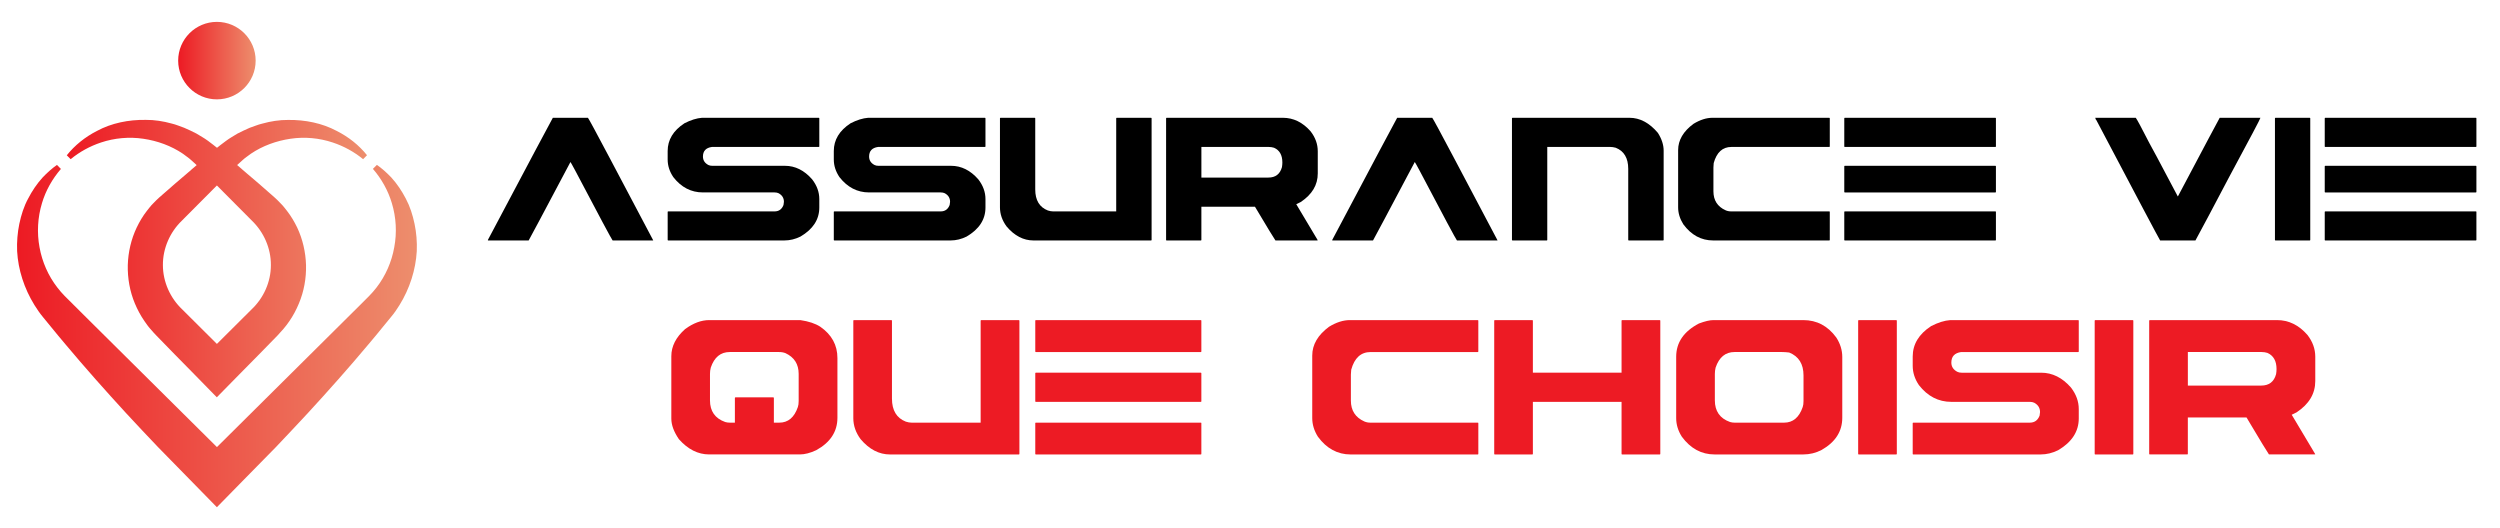 <?xml version="1.0" encoding="utf-8"?>
<!-- Generator: Adobe Illustrator 16.0.0, SVG Export Plug-In . SVG Version: 6.00 Build 0)  -->
<!DOCTYPE svg PUBLIC "-//W3C//DTD SVG 1.1//EN" "http://www.w3.org/Graphics/SVG/1.1/DTD/svg11.dtd">
<svg version="1.1" id="Calque_1" xmlns="http://www.w3.org/2000/svg" xmlns:xlink="http://www.w3.org/1999/xlink" x="0px" y="0px"
	 width="246px" height="52px" viewBox="0 0 246 52" enable-background="new 0 0 246 52" xml:space="preserve">
<g>
	<g>
		<g>
			<path d="M54.4,11.59h3.453c0.067,0.068,0.779,1.385,2.136,3.949c2.739,5.166,4.167,7.865,4.282,8.099v0.022h-3.989
				c-0.095-0.105-1.326-2.407-3.695-6.906c-0.291-0.541-0.442-0.811-0.455-0.811c-2.666,5.032-4.036,7.604-4.111,7.717h-4.009
				v-0.057C52.116,15.857,54.245,11.854,54.4,11.59z"/>
			<path d="M69.08,11.59h11.49c0.034,0.008,0.05,0.027,0.05,0.057v2.756c0,0.037-0.017,0.057-0.05,0.057H70.051
				c-0.587,0.082-0.881,0.397-0.881,0.945c0,0.367,0.179,0.645,0.536,0.832c0.108,0.053,0.236,0.078,0.385,0.078h7.147
				c1.005,0,1.897,0.442,2.672,1.327c0.472,0.608,0.709,1.257,0.709,1.946v0.833c0,1.177-0.617,2.129-1.852,2.856
				c-0.514,0.255-1.04,0.383-1.581,0.383H65.749c-0.034,0-0.05-0.02-0.05-0.057v-2.756c0.006-0.03,0.023-0.045,0.05-0.045h10.468
				c0.426,0,0.719-0.211,0.88-0.63c0.028-0.181,0.041-0.285,0.041-0.315c0-0.374-0.176-0.655-0.527-0.844
				c-0.108-0.051-0.239-0.078-0.395-0.078H69.17c-1.161,0-2.133-0.502-2.915-1.507c-0.372-0.548-0.557-1.126-0.557-1.732v-0.833
				c0-1.102,0.55-2.014,1.65-2.732C67.976,11.809,68.553,11.629,69.08,11.59z"/>
			<path d="M85.429,11.59h11.489c0.033,0.008,0.052,0.027,0.052,0.057v2.756c0,0.037-0.019,0.057-0.052,0.057H86.4
				c-0.587,0.082-0.88,0.397-0.88,0.945c0,0.367,0.178,0.645,0.536,0.832c0.108,0.053,0.236,0.078,0.385,0.078h7.147
				c1.005,0,1.896,0.442,2.673,1.327c0.472,0.608,0.709,1.257,0.709,1.946v0.833c0,1.177-0.619,2.129-1.854,2.856
				c-0.514,0.255-1.04,0.383-1.58,0.383H82.098c-0.035,0-0.052-0.02-0.052-0.057v-2.756c0.007-0.03,0.023-0.045,0.052-0.045h10.467
				c0.426,0,0.719-0.211,0.881-0.63c0.027-0.181,0.041-0.285,0.041-0.315c0-0.374-0.175-0.655-0.526-0.844
				c-0.108-0.051-0.24-0.078-0.396-0.078H85.52c-1.161,0-2.132-0.502-2.917-1.507c-0.371-0.548-0.557-1.126-0.557-1.732v-0.833
				c0-1.102,0.551-2.014,1.65-2.732C84.325,11.809,84.901,11.629,85.429,11.59z"/>
			<path d="M98.447,11.59h3.371c0.034,0.008,0.05,0.027,0.05,0.057v6.996c0,1.059,0.415,1.748,1.245,2.07
				c0.189,0.061,0.365,0.09,0.526,0.09h6.196v-9.156c0.006-0.037,0.024-0.057,0.051-0.057h3.38c0.035,0.008,0.052,0.027,0.052,0.057
				v11.957c0,0.037-0.017,0.057-0.052,0.057h-11.571c-0.985,0-1.866-0.457-2.642-1.372c-0.439-0.593-0.657-1.224-0.657-1.89v-8.752
				C98.403,11.609,98.42,11.59,98.447,11.59z"/>
			<path d="M114.795,11.59h11.439c1.039,0,1.947,0.443,2.725,1.328c0.473,0.607,0.709,1.264,0.709,1.969v2.182
				c0,1.133-0.562,2.07-1.683,2.813l-0.433,0.213l2.115,3.544l-0.052,0.022h-4.11c-0.101-0.128-0.772-1.234-2.015-3.318h-5.274
				v3.262c0,0.037-0.017,0.057-0.05,0.057h-3.372c-0.034,0-0.05-0.02-0.05-0.057V11.646C114.751,11.609,114.769,11.59,114.795,11.59
				z M118.217,14.459v3.014h6.59c0.701,0,1.147-0.341,1.337-1.023c0.026-0.157,0.041-0.311,0.041-0.461
				c0-0.727-0.273-1.211-0.821-1.451c-0.167-0.052-0.341-0.078-0.516-0.078H118.217z"/>
			<path d="M137.481,11.59h3.452c0.068,0.068,0.78,1.385,2.136,3.949c2.741,5.166,4.168,7.865,4.281,8.099v0.022h-3.987
				c-0.095-0.105-1.326-2.407-3.694-6.906c-0.29-0.541-0.443-0.811-0.456-0.811c-2.665,5.032-4.036,7.604-4.108,7.717h-4.011v-0.057
				C135.197,15.857,137.325,11.854,137.481,11.59z"/>
			<path d="M148.831,11.59h11.508c1.027,0,1.959,0.495,2.796,1.485c0.378,0.593,0.568,1.177,0.568,1.755v8.773
				c0,0.037-0.02,0.057-0.053,0.057h-3.381c-0.033,0-0.051-0.02-0.051-0.057v-6.984c0-1.065-0.412-1.76-1.234-2.082
				c-0.196-0.052-0.375-0.078-0.538-0.078h-6.195v9.145c0,0.037-0.016,0.057-0.049,0.057h-3.371c-0.036,0-0.054-0.02-0.054-0.057
				V11.646C148.785,11.609,148.803,11.59,148.831,11.59z"/>
			<path d="M168.51,11.59h11.488c0.036,0.008,0.053,0.027,0.053,0.057v2.756c0,0.037-0.017,0.057-0.053,0.057h-9.626
				c-0.871,0-1.45,0.528-1.743,1.586c-0.02,0.188-0.028,0.334-0.028,0.439v2.338c0,0.886,0.398,1.508,1.193,1.867
				c0.162,0.076,0.355,0.113,0.578,0.113h9.626c0.036,0,0.053,0.015,0.053,0.045v2.756c0,0.037-0.017,0.057-0.053,0.057H168.58
				c-1.182,0-2.163-0.532-2.946-1.598c-0.338-0.54-0.506-1.094-0.506-1.664v-5.625c0-0.982,0.503-1.844,1.509-2.588
				C167.291,11.789,167.914,11.59,168.51,11.59z"/>
			<path d="M181.528,11.59h14.822c0.032,0.008,0.049,0.027,0.049,0.057v2.756c0,0.037-0.017,0.057-0.049,0.057h-14.822
				c-0.034,0-0.051-0.02-0.051-0.057v-2.756C181.484,11.609,181.502,11.59,181.528,11.59z M181.528,16.314h14.822
				c0.032,0.008,0.049,0.025,0.049,0.057v2.508c0,0.037-0.017,0.057-0.049,0.057h-14.822c-0.034,0-0.051-0.02-0.051-0.057v-2.508
				C181.484,16.333,181.502,16.314,181.528,16.314z M181.528,20.803h14.822c0.032,0,0.049,0.015,0.049,0.045v2.756
				c0,0.037-0.017,0.057-0.049,0.057h-14.822c-0.034,0-0.051-0.02-0.051-0.057v-2.756C181.484,20.817,181.502,20.803,181.528,20.803
				z"/>
			<path d="M206.169,11.59h3.99c0.121,0.15,0.565,0.979,1.336,2.486c0.061,0.082,0.992,1.83,2.794,5.242h0.021
				c2.691-5.084,4.062-7.66,4.109-7.729h4.009c0,0.076-1.021,2.01-3.067,5.805c-1.594,3.029-2.701,5.119-3.33,6.266h-3.474
				c-0.169-0.271-2.263-4.222-6.286-11.856C206.244,11.804,206.21,11.732,206.169,11.59z"/>
			<path d="M223.906,11.59h3.371c0.034,0.008,0.052,0.027,0.052,0.057v11.957c0,0.037-0.018,0.057-0.052,0.057h-3.371
				c-0.034,0-0.051-0.02-0.051-0.057V11.646C223.863,11.609,223.879,11.59,223.906,11.59z"/>
			<path d="M228.806,11.59h14.821c0.033,0.008,0.051,0.027,0.051,0.057v2.756c0,0.037-0.018,0.057-0.051,0.057h-14.821
				c-0.034,0-0.052-0.02-0.052-0.057v-2.756C228.763,11.609,228.779,11.59,228.806,11.59z M228.806,16.314h14.821
				c0.033,0.008,0.051,0.025,0.051,0.057v2.508c0,0.037-0.018,0.057-0.051,0.057h-14.821c-0.034,0-0.052-0.02-0.052-0.057v-2.508
				C228.763,16.333,228.779,16.314,228.806,16.314z M228.806,20.803h14.821c0.033,0,0.051,0.015,0.051,0.045v2.756
				c0,0.037-0.018,0.057-0.051,0.057h-14.821c-0.034,0-0.052-0.02-0.052-0.057v-2.756C228.763,20.817,228.779,20.803,228.806,20.803
				z"/>
		</g>
		<g>
			<path fill="#ED1B24" d="M69.785,31.498h8.969c0.828,0.122,1.482,0.34,1.963,0.653c1.124,0.78,1.686,1.806,1.686,3.08v5.875
				c0,1.364-0.696,2.428-2.084,3.192c-0.591,0.278-1.131,0.418-1.619,0.418h-8.915c-1.102,0-2.095-0.501-2.983-1.503
				c-0.495-0.724-0.743-1.397-0.743-2.02v-6.147c0-0.97,0.452-1.857,1.352-2.661C68.217,31.793,69.009,31.498,69.785,31.498z
				 M69.862,36.794v2.6c0,1.069,0.5,1.779,1.498,2.132c0.14,0.04,0.288,0.063,0.444,0.063h0.509V39.16
				c0.007-0.041,0.026-0.062,0.055-0.062h3.726c0.037,0.009,0.055,0.029,0.055,0.062v2.429h0.533c0.872,0,1.481-0.516,1.829-1.541
				c0.053-0.148,0.078-0.344,0.078-0.591v-2.663c0-0.96-0.432-1.642-1.297-2.043c-0.186-0.075-0.398-0.111-0.643-0.111h-4.845
				c-0.895,0-1.516,0.509-1.863,1.529C69.888,36.371,69.862,36.582,69.862,36.794z"/>
			<path fill="#ED1B24" d="M84.021,31.498h3.692c0.038,0.008,0.056,0.028,0.056,0.061v7.665c0,1.155,0.455,1.913,1.363,2.266
				c0.207,0.065,0.399,0.1,0.577,0.1h6.786v-10.03c0.008-0.04,0.025-0.061,0.055-0.061h3.704c0.037,0.008,0.056,0.028,0.056,0.061
				v13.096c0,0.043-0.019,0.063-0.056,0.063H87.58c-1.08,0-2.044-0.501-2.894-1.503c-0.48-0.647-0.72-1.338-0.72-2.068v-9.587
				C83.973,31.519,83.991,31.498,84.021,31.498z"/>
			<path fill="#ED1B24" d="M101.926,31.498h16.234c0.037,0.008,0.054,0.028,0.054,0.061v3.02c0,0.04-0.017,0.062-0.054,0.062
				h-16.234c-0.036,0-0.055-0.021-0.055-0.062v-3.02C101.878,31.519,101.896,31.498,101.926,31.498z M101.926,36.673h16.234
				c0.037,0.009,0.054,0.028,0.054,0.06v2.749c0,0.041-0.017,0.062-0.054,0.062h-16.234c-0.036,0-0.055-0.021-0.055-0.062v-2.749
				C101.878,36.692,101.896,36.673,101.926,36.673z M101.926,41.589h16.234c0.037,0,0.054,0.016,0.054,0.049v3.017
				c0,0.043-0.017,0.063-0.054,0.063h-16.234c-0.036,0-0.055-0.02-0.055-0.063v-3.017C101.878,41.604,101.896,41.589,101.926,41.589
				z"/>
			<path fill="#ED1B24" d="M132.827,31.498h12.585c0.037,0.008,0.055,0.028,0.055,0.061v3.02c0,0.04-0.018,0.062-0.055,0.062
				h-10.543c-0.954,0-1.591,0.579-1.908,1.735c-0.022,0.207-0.034,0.367-0.034,0.483v2.561c0,0.968,0.437,1.65,1.31,2.045
				c0.178,0.082,0.389,0.125,0.633,0.125h10.543c0.037,0,0.055,0.016,0.055,0.049v3.017c0,0.043-0.018,0.063-0.055,0.063h-12.507
				c-1.293,0-2.37-0.584-3.226-1.75c-0.37-0.59-0.555-1.199-0.555-1.821v-6.159c0-1.078,0.551-2.022,1.651-2.835
				C131.493,31.716,132.177,31.498,132.827,31.498z"/>
			<path fill="#ED1B24" d="M147.086,31.498h3.693c0.036,0.008,0.056,0.028,0.056,0.061v5.114h8.726v-5.114
				c0.007-0.04,0.024-0.061,0.054-0.061h3.705c0.036,0.008,0.054,0.028,0.054,0.061v13.096c0,0.043-0.018,0.063-0.054,0.063h-3.705
				c-0.036,0-0.054-0.02-0.054-0.063v-5.111h-8.726v5.111c0,0.043-0.02,0.063-0.056,0.063h-3.693c-0.036,0-0.055-0.02-0.055-0.063
				V31.559C147.037,31.519,147.057,31.498,147.086,31.498z"/>
			<path fill="#ED1B24" d="M168.606,31.498h8.838c1.329,0,2.413,0.57,3.247,1.713c0.393,0.608,0.589,1.247,0.589,1.921v5.975
				c0,1.34-0.677,2.396-2.03,3.166c-0.567,0.296-1.171,0.444-1.806,0.444h-8.726c-1.295,0-2.369-0.584-3.228-1.75
				c-0.369-0.582-0.553-1.19-0.553-1.821v-6.039c0-1.403,0.745-2.495,2.238-3.275C167.769,31.608,168.245,31.498,168.606,31.498z
				 M168.741,36.794v2.6c0,1.069,0.498,1.779,1.496,2.132c0.141,0.04,0.287,0.063,0.443,0.063h4.879c0.87,0,1.481-0.516,1.829-1.541
				c0.053-0.148,0.078-0.344,0.078-0.591v-2.514c0-1.125-0.47-1.877-1.407-2.255c-0.274-0.033-0.514-0.049-0.722-0.049h-4.657
				c-0.895,0-1.516,0.509-1.863,1.529C168.767,36.371,168.741,36.582,168.741,36.794z"/>
			<path fill="#ED1B24" d="M182.899,31.498h3.69c0.037,0.008,0.058,0.028,0.058,0.061v13.096c0,0.043-0.021,0.063-0.058,0.063h-3.69
				c-0.037,0-0.056-0.02-0.056-0.063V31.559C182.851,31.519,182.871,31.498,182.899,31.498z"/>
			<path fill="#ED1B24" d="M191.913,31.498h12.584c0.036,0.008,0.054,0.028,0.054,0.061v3.02c0,0.04-0.018,0.062-0.054,0.062
				h-11.521c-0.642,0.092-0.964,0.435-0.964,1.036c0,0.4,0.195,0.703,0.588,0.909c0.117,0.06,0.259,0.088,0.421,0.088h7.828
				c1.101,0,2.075,0.484,2.927,1.453c0.517,0.666,0.774,1.375,0.774,2.132v0.911c0,1.288-0.676,2.333-2.027,3.13
				c-0.563,0.278-1.138,0.418-1.73,0.418h-12.529c-0.036,0-0.055-0.02-0.055-0.063v-3.017c0.007-0.033,0.026-0.049,0.055-0.049
				h11.466c0.467,0,0.787-0.229,0.965-0.69c0.028-0.197,0.044-0.314,0.044-0.346c0-0.411-0.193-0.719-0.575-0.925
				c-0.12-0.057-0.263-0.085-0.434-0.085h-7.717c-1.271,0-2.337-0.55-3.193-1.65c-0.406-0.601-0.61-1.231-0.61-1.898v-0.91
				c0-1.209,0.604-2.206,1.809-2.995C190.705,31.736,191.335,31.538,191.913,31.498z"/>
			<path fill="#ED1B24" d="M206.17,31.498h3.693c0.036,0.008,0.056,0.028,0.056,0.061v13.096c0,0.043-0.02,0.063-0.056,0.063h-3.693
				c-0.036,0-0.053-0.02-0.053-0.063V31.559C206.123,31.519,206.142,31.498,206.17,31.498z"/>
			<path fill="#ED1B24" d="M211.537,31.498h12.529c1.139,0,2.132,0.484,2.981,1.454c0.519,0.665,0.776,1.384,0.776,2.154v2.392
				c0,1.238-0.613,2.268-1.841,3.078l-0.477,0.235l2.317,3.881l-0.054,0.024h-4.503c-0.11-0.14-0.846-1.352-2.206-3.635h-5.776
				v3.572c0,0.043-0.019,0.063-0.057,0.063h-3.691c-0.036,0-0.055-0.02-0.055-0.063V31.559
				C211.489,31.519,211.509,31.498,211.537,31.498z M215.285,34.64v3.301h7.217c0.77,0,1.258-0.371,1.464-1.121
				c0.03-0.171,0.045-0.34,0.045-0.505c0-0.796-0.3-1.325-0.897-1.59c-0.187-0.057-0.374-0.085-0.566-0.085H215.285z"/>
		</g>
	</g>
	<g>
		<linearGradient id="SVGID_1_" gradientUnits="userSpaceOnUse" x1="1.677" y1="33.068" x2="41.02" y2="33.068">
			<stop  offset="0.005" style="stop-color:#ED1B24"/>
			<stop  offset="1" style="stop-color:#ED8E6D"/>
		</linearGradient>
		<path fill="url(#SVGID_1_)" d="M41.011,24.715c-0.106,1.83-0.692,3.679-1.705,5.314c-0.249,0.408-0.526,0.805-0.839,1.175
			l-0.748,0.911c-0.479,0.587-0.954,1.18-1.451,1.753c-1.944,2.326-3.958,4.584-6.005,6.812c-1.022,1.114-2.073,2.202-3.105,3.304
			l-3.176,3.233l-2.64,2.693l-2.637-2.693l-3.17-3.237c-1.037-1.103-2.088-2.186-3.107-3.305c-2.046-2.228-4.055-4.49-6.004-6.815
			c-0.494-0.573-0.968-1.166-1.453-1.753l-0.746-0.911c-0.309-0.37-0.581-0.771-0.834-1.176c-1.01-1.632-1.604-3.479-1.706-5.305
			c-0.037-0.916,0.038-1.825,0.217-2.691c0.185-0.871,0.447-1.709,0.862-2.475c0.396-0.766,0.871-1.471,1.428-2.083
			C4.636,17,5.102,16.581,5.604,16.227l0.391,0.396c-0.847,0.977-1.494,2.124-1.862,3.358c-0.428,1.406-0.511,2.913-0.244,4.351
			c0.258,1.438,0.861,2.811,1.756,3.963c0.438,0.581,0.973,1.084,1.517,1.623l1.608,1.6l12.577,12.475l12.571-12.475l1.609-1.596
			c0.543-0.543,1.078-1.046,1.517-1.622c0.893-1.152,1.497-2.53,1.75-3.968c0.273-1.438,0.189-2.944-0.239-4.351
			c-0.369-1.234-1.014-2.387-1.861-3.364l0.392-0.391c0.506,0.35,0.972,0.773,1.415,1.234c0.563,0.617,1.033,1.322,1.433,2.088
			c0.41,0.766,0.674,1.607,0.857,2.475C40.975,22.895,41.047,23.799,41.011,24.715z"/>
		<linearGradient id="SVGID_3_" gradientUnits="userSpaceOnUse" x1="6.572" y1="25.444" x2="36.118" y2="25.444">
			<stop  offset="0.005" style="stop-color:#ED1B24"/>
			<stop  offset="1" style="stop-color:#ED8E6D"/>
		</linearGradient>
		<path fill="url(#SVGID_3_)" d="M33.136,12.885c-1.43-0.765-3.098-1.105-4.793-1.083c-0.853-0.005-1.705,0.129-2.545,0.364
			c-0.423,0.097-0.819,0.276-1.239,0.415c-0.401,0.169-0.797,0.368-1.193,0.565c-0.374,0.235-0.77,0.448-1.125,0.716l-0.539,0.405
			l-0.258,0.203l-0.092,0.072l-0.103-0.081l-0.257-0.204l-0.535-0.406c-0.36-0.266-0.756-0.479-1.129-0.709
			c-0.397-0.201-0.793-0.396-1.198-0.566c-0.416-0.144-0.816-0.322-1.24-0.42c-0.834-0.23-1.691-0.368-2.543-0.359
			c-1.697-0.027-3.37,0.314-4.798,1.083c-1.176,0.599-2.199,1.425-2.977,2.401l0.382,0.383c0.885-0.729,1.902-1.281,2.981-1.641
			c1.337-0.447,2.779-0.576,4.167-0.369c1.386,0.202,2.737,0.691,3.898,1.475c0.272,0.217,0.571,0.401,0.83,0.641
			c0.175,0.162,0.35,0.313,0.524,0.479l-0.535,0.456v0.006c-1.06,0.906-2.124,1.806-3.161,2.732
			c-0.133,0.11-0.397,0.382-0.604,0.594c-0.226,0.222-0.411,0.475-0.609,0.724c-0.387,0.497-0.714,1.046-0.99,1.622
			c-0.549,1.152-0.843,2.424-0.88,3.705c-0.028,1.281,0.197,2.587,0.701,3.784c0.253,0.6,0.561,1.179,0.93,1.713
			c0.189,0.264,0.369,0.542,0.589,0.78c0.198,0.229,0.466,0.53,0.585,0.645c1.189,1.245,2.411,2.462,3.614,3.692l2.341,2.392
			l2.351-2.392c1.211-1.226,2.423-2.447,3.621-3.688c0.115-0.114,0.383-0.413,0.585-0.649c0.217-0.238,0.401-0.513,0.59-0.774
			c0.369-0.54,0.678-1.115,0.926-1.719c0.507-1.197,0.737-2.503,0.706-3.784c-0.037-1.286-0.332-2.558-0.875-3.709
			c-0.277-0.576-0.61-1.125-0.997-1.627c-0.193-0.244-0.382-0.498-0.608-0.719c-0.208-0.213-0.47-0.488-0.604-0.595
			c-1.032-0.931-2.101-1.83-3.161-2.733v-0.004l-0.534-0.461c0.169-0.162,0.35-0.309,0.52-0.471c0.253-0.239,0.553-0.424,0.83-0.641
			c1.161-0.783,2.511-1.272,3.898-1.475c1.388-0.207,2.825-0.078,4.161,0.369c1.083,0.359,2.102,0.912,2.987,1.641l0.383-0.389
			C35.338,14.299,34.315,13.479,33.136,12.885z M24.771,21.696c1.198,1.147,1.894,2.751,1.885,4.392
			c0,1.641-0.705,3.231-1.908,4.363l-3.405,3.39l-3.406-3.39c-1.198-1.132-1.903-2.723-1.908-4.363
			c-0.009-1.641,0.687-3.244,1.885-4.392l3.429-3.446L24.771,21.696z"/>
		<linearGradient id="SVGID_4_" gradientUnits="userSpaceOnUse" x1="17.532" y1="5.964" x2="25.156" y2="5.964">
			<stop  offset="0.005" style="stop-color:#ED1B24"/>
			<stop  offset="1" style="stop-color:#ED8E6D"/>
		</linearGradient>
		<circle fill="url(#SVGID_4_)" cx="21.344" cy="5.965" r="3.812"/>
	</g>
</g>
</svg>

